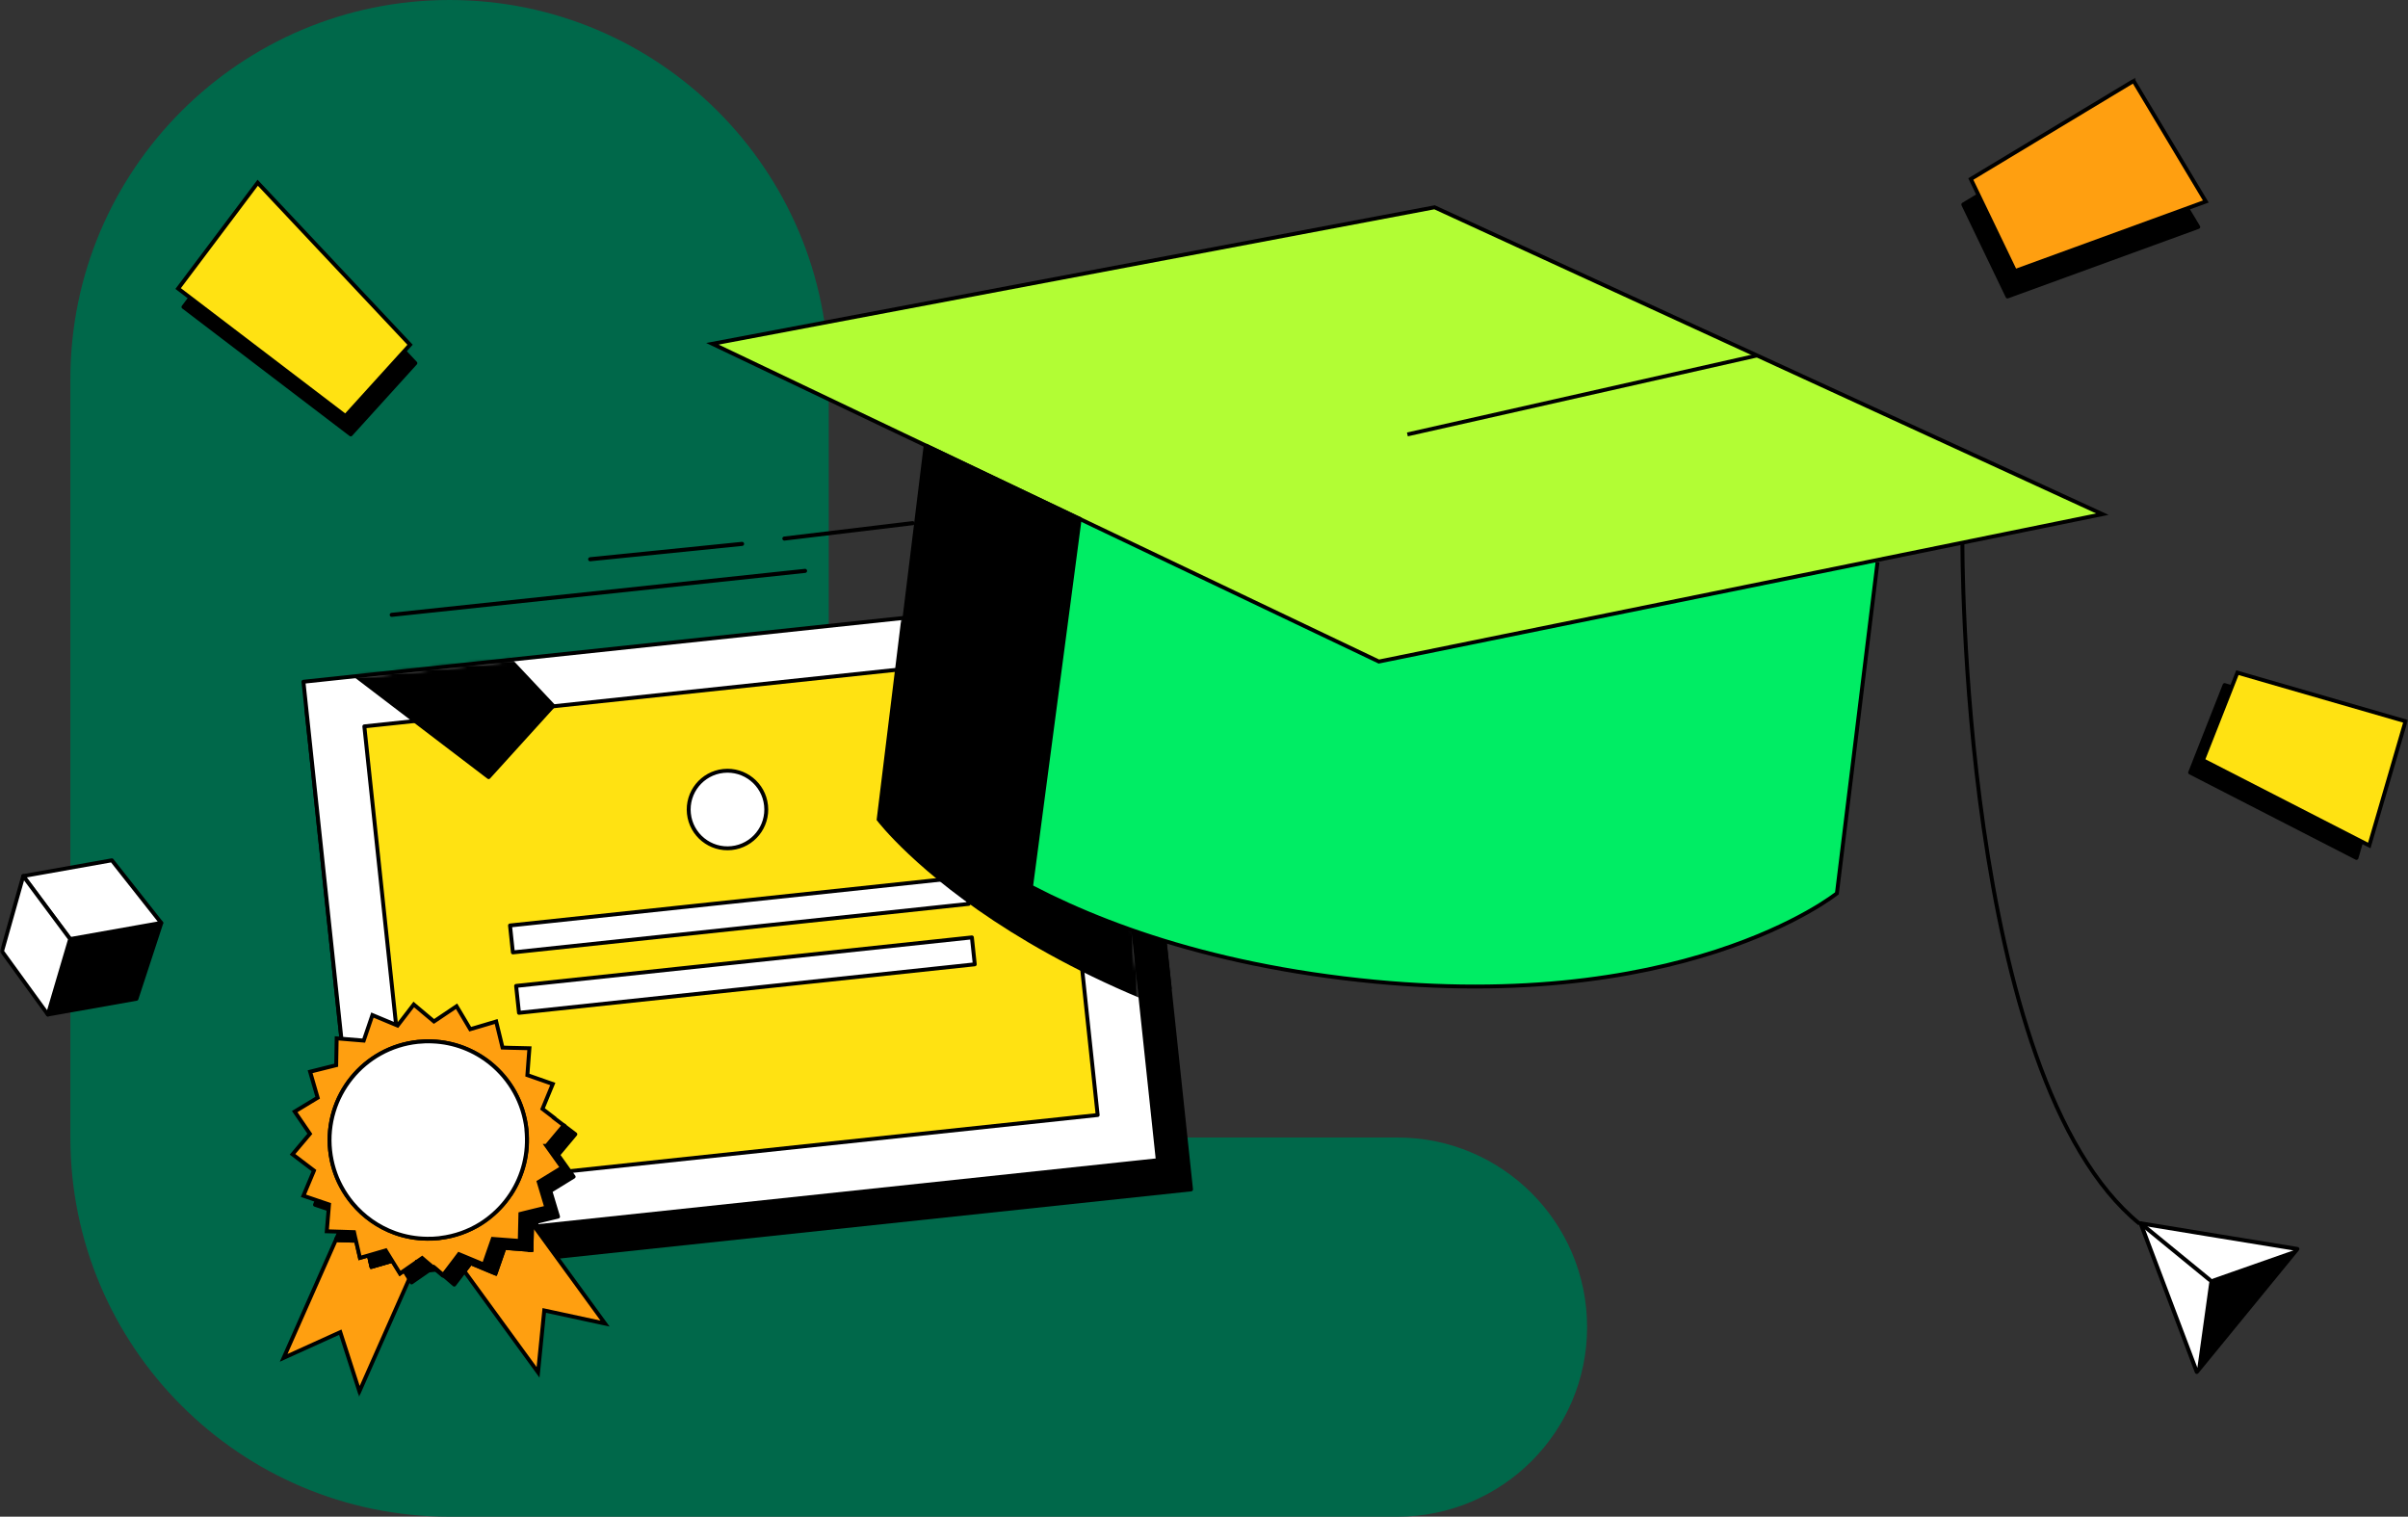 <?xml version="1.0" encoding="utf-8"?>
<svg xmlns="http://www.w3.org/2000/svg" width="616" height="388" viewBox="0 0 616 388" fill="none">
<rect x="0" y="0" width="616" height="388" fill="#333333" stroke="none"/>
<g clip-path="url(#clip0_554_1876)">
<path d="M115 0C61.456 0 18 43.456 18 97V291C18 344.544 61.456 388 115 388H357.5C384.272 388 406 366.272 406 339.5C406 312.728 384.272 291 357.5 291H260.5C233.728 291 212 269.272 212 242.5V97C212 43.456 168.544 0 115 0Z" fill="#00684A"/>
<mask id="mask0_554_1876" style="mask-type:luminance" maskUnits="userSpaceOnUse" x="0" y="20" width="616" height="338">
<path d="M616 20H0V357.388H616V20Z" fill="white"/>
</mask>
<g mask="url(#mask0_554_1876)">
<path d="M612.092 187.684L569.082 175.256L560.266 197.633L602.817 219.47L612.092 187.684Z" fill="black" stroke="black" stroke-linecap="round" stroke-linejoin="round"/>
<path d="M615.369 184.521L572.359 172.082L563.543 194.47L606.094 216.296L615.369 184.521Z" fill="#FFE212" stroke="black" stroke-miterlimit="10"/>
<path d="M543.867 27.225L502.234 52.317L513.551 75.848L562.347 58.062L543.867 27.215V27.225Z" fill="black" stroke="black" stroke-linecap="round" stroke-linejoin="round"/>
<path d="M545.807 20.703L504.164 45.795L515.491 69.336L564.276 51.55L545.807 20.713V20.703Z" fill="#FF9F10" stroke="black" stroke-miterlimit="10"/>
<path d="M46.93 78.52L89.726 111.132L106.256 92.898L67.287 51.459L46.93 78.53V78.52Z" fill="black" stroke="black" stroke-linecap="round" stroke-linejoin="round"/>
<path d="M45.57 73.816L88.366 106.428L104.897 88.193L65.927 46.744L45.57 73.816Z" fill="#FFE212" stroke="black" stroke-miterlimit="10"/>
<path d="M289.276 159.395L78.414 181.818L93.82 326.695L304.682 304.272L289.276 159.395Z" fill="black" stroke="black" stroke-linecap="round" stroke-linejoin="round"/>
<path d="M280.867 152.792L77.625 174.404L92.939 318.419L296.181 296.806L280.867 152.792Z" fill="white" stroke="black" stroke-linecap="round" stroke-linejoin="round"/>
<path d="M268.247 167.206L93.203 185.82L105.755 303.859L280.799 285.245L268.247 167.206Z" fill="#FFE212" stroke="black" stroke-linecap="round" stroke-linejoin="round"/>
<path d="M289.255 159.49L299.235 252.847L297.786 252.817L295.378 252.745L294.48 249.051L293.755 246.072L291.204 246.837L281.949 160.276L289.255 159.49Z" fill="black" stroke="black" stroke-linecap="round" stroke-linejoin="round"/>
<path d="M187.151 216.96C192.6 216.378 196.549 211.49 195.967 206.041C195.386 200.592 190.498 196.643 185.049 197.225C179.6 197.806 175.651 202.694 176.233 208.143C176.814 213.592 181.702 217.541 187.151 216.96Z" fill="white" stroke="black" stroke-linecap="round" stroke-linejoin="round"/>
<path d="M247.061 224.348L130.469 236.756L131.203 243.644L247.795 231.235L247.061 224.348Z" fill="white" stroke="black" stroke-linecap="round" stroke-linejoin="round"/>
<path d="M248.623 239.807L132.031 252.215L132.766 259.103L249.358 246.694L248.623 239.807Z" fill="white" stroke="black" stroke-linecap="round" stroke-linejoin="round"/>
<path d="M137.186 312.582L137.421 314.735L136.125 312.939V312.837L137.196 312.582H137.186Z" fill="black" stroke="black" stroke-linecap="round" stroke-linejoin="round"/>
<path d="M104.705 327.124L91.94 355.95L87.052 340.797L72.562 347.368L82.297 325.368L86.011 316.991L86.583 316.93L86.563 317.277L91.103 317.409L92.103 321.756L94.379 321.103L95.032 324.011L95.052 324.073L95.45 323.96L100.369 322.532L100.889 323.379L102.358 325.756L103.43 325.011L104.726 327.113L104.705 327.124Z" fill="#FF9F10" stroke="black" stroke-miterlimit="10"/>
<path d="M100.349 322.543L95.431 323.972L95.033 324.084L95.012 324.023L94.359 321.114L98.676 319.859L100.339 322.543H100.349Z" fill="#7C4BF2" stroke="black" stroke-linecap="round" stroke-linejoin="round"/>
<path d="M118.96 321.461L116.766 321.695L117.429 320.828L118.96 321.461Z" fill="#7C4BF2" stroke="black" stroke-linecap="round" stroke-linejoin="round"/>
<path d="M154.778 338.594L139.227 335.237L137.645 351.074L118.809 325.216L120.39 323.145L126.768 325.798L128.635 320.431L129.043 319.237L135.309 319.716L135.951 319.767V319.645L136.115 312.951L137.411 314.747L154.778 338.594Z" fill="#FF9F10" stroke="black" stroke-miterlimit="10"/>
<path d="M135.95 319.645V319.767L135.297 319.716L135.95 319.645Z" fill="#7C4BF2" stroke="black" stroke-linecap="round" stroke-linejoin="round"/>
<path d="M146.746 301.021L140.786 304.685L142.756 311.236L137.184 312.593L136.123 312.848V312.95L135.96 319.644L135.307 319.715L129.042 319.236L128.633 320.43L126.766 325.797L120.388 323.144L118.807 325.215L116.205 328.634L113.348 326.185L116.501 322.042L116.756 321.695L118.95 321.46L123.797 323.481L124.705 320.848L126.062 316.929L132.97 317.45L133.133 310.521L134.144 310.276L136.848 309.613L139.776 308.909L137.817 302.358L143.776 298.695L139.807 293.144L144.195 287.889L147.184 290.164L142.766 295.45L146.735 301.021H146.746Z" fill="black" stroke="black" stroke-linecap="round" stroke-linejoin="round"/>
<path d="M135.95 319.645V319.767L135.297 319.716L135.95 319.645Z" fill="black" stroke="black" stroke-linecap="round" stroke-linejoin="round"/>
<path d="M110.827 324.225L105.286 328.082L104.694 327.123L103.398 325.021L106.603 322.797L106.633 322.766L108.827 322.531L110.817 324.215L110.827 324.225Z" fill="black" stroke="black" stroke-linecap="round" stroke-linejoin="round"/>
<path d="M86.543 317.287L86.564 316.94L85.992 317.001L86.696 315.399L86.839 315.062L90.564 315.175L90.86 316.471L91.084 317.409L86.543 317.277V317.287Z" fill="black" stroke="black" stroke-linecap="round" stroke-linejoin="round"/>
<path d="M108.838 322.542L106.645 322.777L108.002 321.828L108.828 322.542H108.838Z" fill="black" stroke="black" stroke-linecap="round" stroke-linejoin="round"/>
<path d="M118.96 321.461L116.766 321.695L117.429 320.828L118.96 321.461Z" fill="black" stroke="black" stroke-linecap="round" stroke-linejoin="round"/>
<path d="M100.349 322.543L95.431 323.972L95.033 324.084L95.012 324.023L94.359 321.114L98.676 319.859L100.339 322.543H100.349Z" fill="black" stroke="black" stroke-linecap="round" stroke-linejoin="round"/>
<path d="M106.655 322.777L106.625 322.807V322.787H106.655V322.777Z" fill="black" stroke="black" stroke-linecap="round" stroke-linejoin="round"/>
<path d="M84.164 308.104L84.062 309.369L80.582 308.196L81.062 307.053L84.164 308.104Z" fill="black" stroke="black" stroke-linecap="round" stroke-linejoin="round"/>
<path d="M86.85 315.073L86.707 315.399L86.727 315.062H86.85V315.073Z" fill="black" stroke="black" stroke-linecap="round" stroke-linejoin="round"/>
<path d="M139.819 293.144L144.217 287.889L141.717 285.991L141.738 285.94L138.779 283.675L140.952 278.409L141.411 277.307L137.973 276.103L134.911 275.032L135.258 270.399L135.432 268.165L132.421 268.093L130.962 268.063L128.554 267.991L127.656 264.297L126.932 261.318L124.381 262.083L121.626 262.899L120.289 263.287L118.626 260.481L116.799 257.42L111.126 261.236L111.013 261.307L109.972 260.43L108.728 259.389L105.85 256.971L101.707 262.358L95.268 259.675L93.044 266.205L86.126 265.634L86.003 272.501L79.33 274.165L81.258 280.818L75.391 284.369L79.268 290.052L74.84 295.297L77.819 297.563L80.319 299.46L80.299 299.512L78.217 304.471L77.626 305.899L81.064 307.073L84.166 308.124L84.064 309.399L83.595 314.991L86.717 315.083H86.84L90.564 315.205L90.85 316.512L91.075 317.44L92.075 321.797L94.35 321.144L98.666 319.879L100.33 322.563L100.85 323.409L102.319 325.787L103.391 325.042L106.595 322.818H106.605L106.615 322.787H106.636L107.993 321.838L108.819 322.552L110.809 324.236L110.942 324.154L113.34 326.195L116.493 322.052L116.748 321.705L117.401 320.838L118.932 321.471L123.779 323.491L124.687 320.858L126.054 316.94L132.962 317.461L133.126 310.542L134.136 310.287L136.84 309.624L139.768 308.92L137.809 302.369L143.779 298.705L139.809 293.144H139.819ZM130.677 305.471C130.228 306.154 129.748 306.807 129.248 307.44C127.483 309.624 125.36 311.532 122.952 313.052C119.921 314.94 116.411 316.236 112.636 316.685C112.513 316.716 112.381 316.726 112.248 316.746C111.238 316.858 110.248 316.899 109.248 316.879C106.381 316.858 103.585 316.338 101.003 315.409C96.768 313.869 93.034 311.236 90.187 307.818C89.075 306.481 88.095 305.042 87.268 303.491C85.779 300.726 84.809 297.624 84.452 294.318C82.973 280.46 93.003 268.001 106.881 266.522C108.136 266.389 109.401 266.348 110.636 266.409C116.197 266.624 121.36 268.675 125.483 272.022C130.483 276.083 133.942 282.042 134.687 288.95C135.33 294.991 133.789 300.756 130.707 305.481H130.687L130.677 305.471Z" fill="#FF9F10" stroke="black" stroke-miterlimit="10"/>
<path d="M113.36 326.185L113.268 326.318L110.84 324.236L110.972 324.154L113.36 326.195V326.185Z" fill="#B06AE8" stroke="black" stroke-linecap="round" stroke-linejoin="round"/>
<path d="M106.655 322.777L106.625 322.807V322.787H106.655V322.777Z" fill="#B06AE8" stroke="black" stroke-linecap="round" stroke-linejoin="round"/>
<path d="M134.654 288.951C135.296 294.992 133.756 300.757 130.674 305.482C130.225 306.165 129.745 306.818 129.245 307.451C127.48 309.635 125.358 311.543 122.949 313.063C119.919 314.951 116.409 316.247 112.633 316.696C112.511 316.727 112.378 316.737 112.245 316.757C111.235 316.869 110.245 316.91 109.245 316.89C106.378 316.869 103.582 316.349 101 315.42C96.766 313.88 93.031 311.247 90.184 307.829C89.072 306.492 88.092 305.053 87.266 303.502C85.776 300.737 84.807 297.635 84.449 294.329C82.97 280.471 93 268.012 106.878 266.533C108.133 266.4 109.398 266.359 110.633 266.42C116.194 266.635 121.358 268.686 125.48 272.033C130.48 276.094 133.939 282.053 134.684 288.961H134.664L134.654 288.951Z" fill="white" stroke="black" stroke-linecap="round" stroke-linejoin="round"/>
<mask id="mask1_554_1876" style="mask-type:luminance" maskUnits="userSpaceOnUse" x="77" y="152" width="220" height="167">
<path d="M280.867 152.792L77.625 174.404L92.939 318.419L296.181 296.806L280.867 152.792Z" fill="white"/>
</mask>
<g mask="url(#mask1_554_1876)">
<path d="M554.198 138.44L540.719 248.368C540.719 248.368 488.851 290.277 376.912 276.552C264.984 262.828 224.77 209.634 224.77 209.634L238.249 99.705" fill="black"/>
<path d="M554.198 138.44L540.719 248.368C540.719 248.368 488.851 290.277 376.912 276.552C264.984 262.828 224.77 209.634 224.77 209.634L238.249 99.705" stroke="black" stroke-miterlimit="10"/>
<path d="M82.207 166.194L125.003 198.806L141.534 180.572L102.564 139.133L82.207 166.204V166.194Z" fill="black" stroke="black" stroke-linecap="round" stroke-linejoin="round"/>
</g>
<path d="M200.652 137.777L233.458 133.838" stroke="black" stroke-width="1.04" stroke-linecap="round" stroke-linejoin="round"/>
<path d="M150.969 143.063L189.836 139.135" stroke="black" stroke-width="1.04" stroke-linecap="round" stroke-linejoin="round"/>
<path d="M100.207 157.286L205.942 146.041" stroke="black" stroke-width="1.04" stroke-linecap="round" stroke-linejoin="round"/>
<path d="M480.298 143.806L469.91 228.53C469.91 228.53 429.931 260.826 343.665 250.255C257.4 239.683 226.41 198.683 226.41 198.683L236.798 113.959" fill="#00ED64"/>
<path d="M480.298 143.806L469.91 228.53C469.91 228.53 429.931 260.826 343.665 250.255C257.4 239.683 226.41 198.683 226.41 198.683L236.798 113.959" stroke="black" stroke-miterlimit="10"/>
<path d="M537.818 131.531L352.736 169.235L182.246 87.95L366.981 53.031L537.818 131.531Z" fill="#B2FD34" stroke="black" stroke-miterlimit="10"/>
<path d="M360.031 111.133L449.47 90.939" stroke="black" stroke-miterlimit="10"/>
<path d="M502.012 138.828C502.012 138.828 501.43 275.634 547.339 313.063" stroke="black" stroke-miterlimit="10"/>
<path d="M547.613 312.959L567.654 316.245L587.695 319.52L574.828 335.245L561.97 350.959L554.787 331.959L547.613 312.959Z" fill="white" stroke="black" stroke-width="1.04" stroke-linecap="round" stroke-linejoin="round"/>
<path d="M565.254 327.397L561.969 350.958L587.693 319.52L565.254 327.397Z" fill="black"/>
<path d="M565.256 327.398L547.613 312.959" stroke="black" stroke-width="1.04" stroke-linecap="round" stroke-linejoin="round"/>
<path d="M236.798 113.959L276.196 132.745L263.757 226.826C263.757 226.826 239.267 213.326 226.41 198.683" fill="black"/>
<path d="M236.798 113.959L276.196 132.745L263.757 226.826C263.757 226.826 239.267 213.326 226.41 198.683" stroke="black" stroke-miterlimit="10"/>
<path d="M41.256 236.133L34.909 255.51L12.246 259.531L17.94 240.276L41.256 236.133Z" fill="black" stroke="black" stroke-linejoin="round"/>
<path d="M41.245 236.092L28.613 220.082L5.949 224.113L17.939 240.225L41.245 236.092Z" fill="white" stroke="black" stroke-linejoin="round"/>
<path d="M0.512 243.368L12.246 259.532L17.94 240.226L5.95 224.113L0.512 243.368Z" fill="white" stroke="black" stroke-linejoin="round"/>
</g>
</g>
<defs>
<clipPath id="clip0_554_1876">
<rect width="616" height="388" fill="white"/>
</clipPath>
</defs>
</svg>